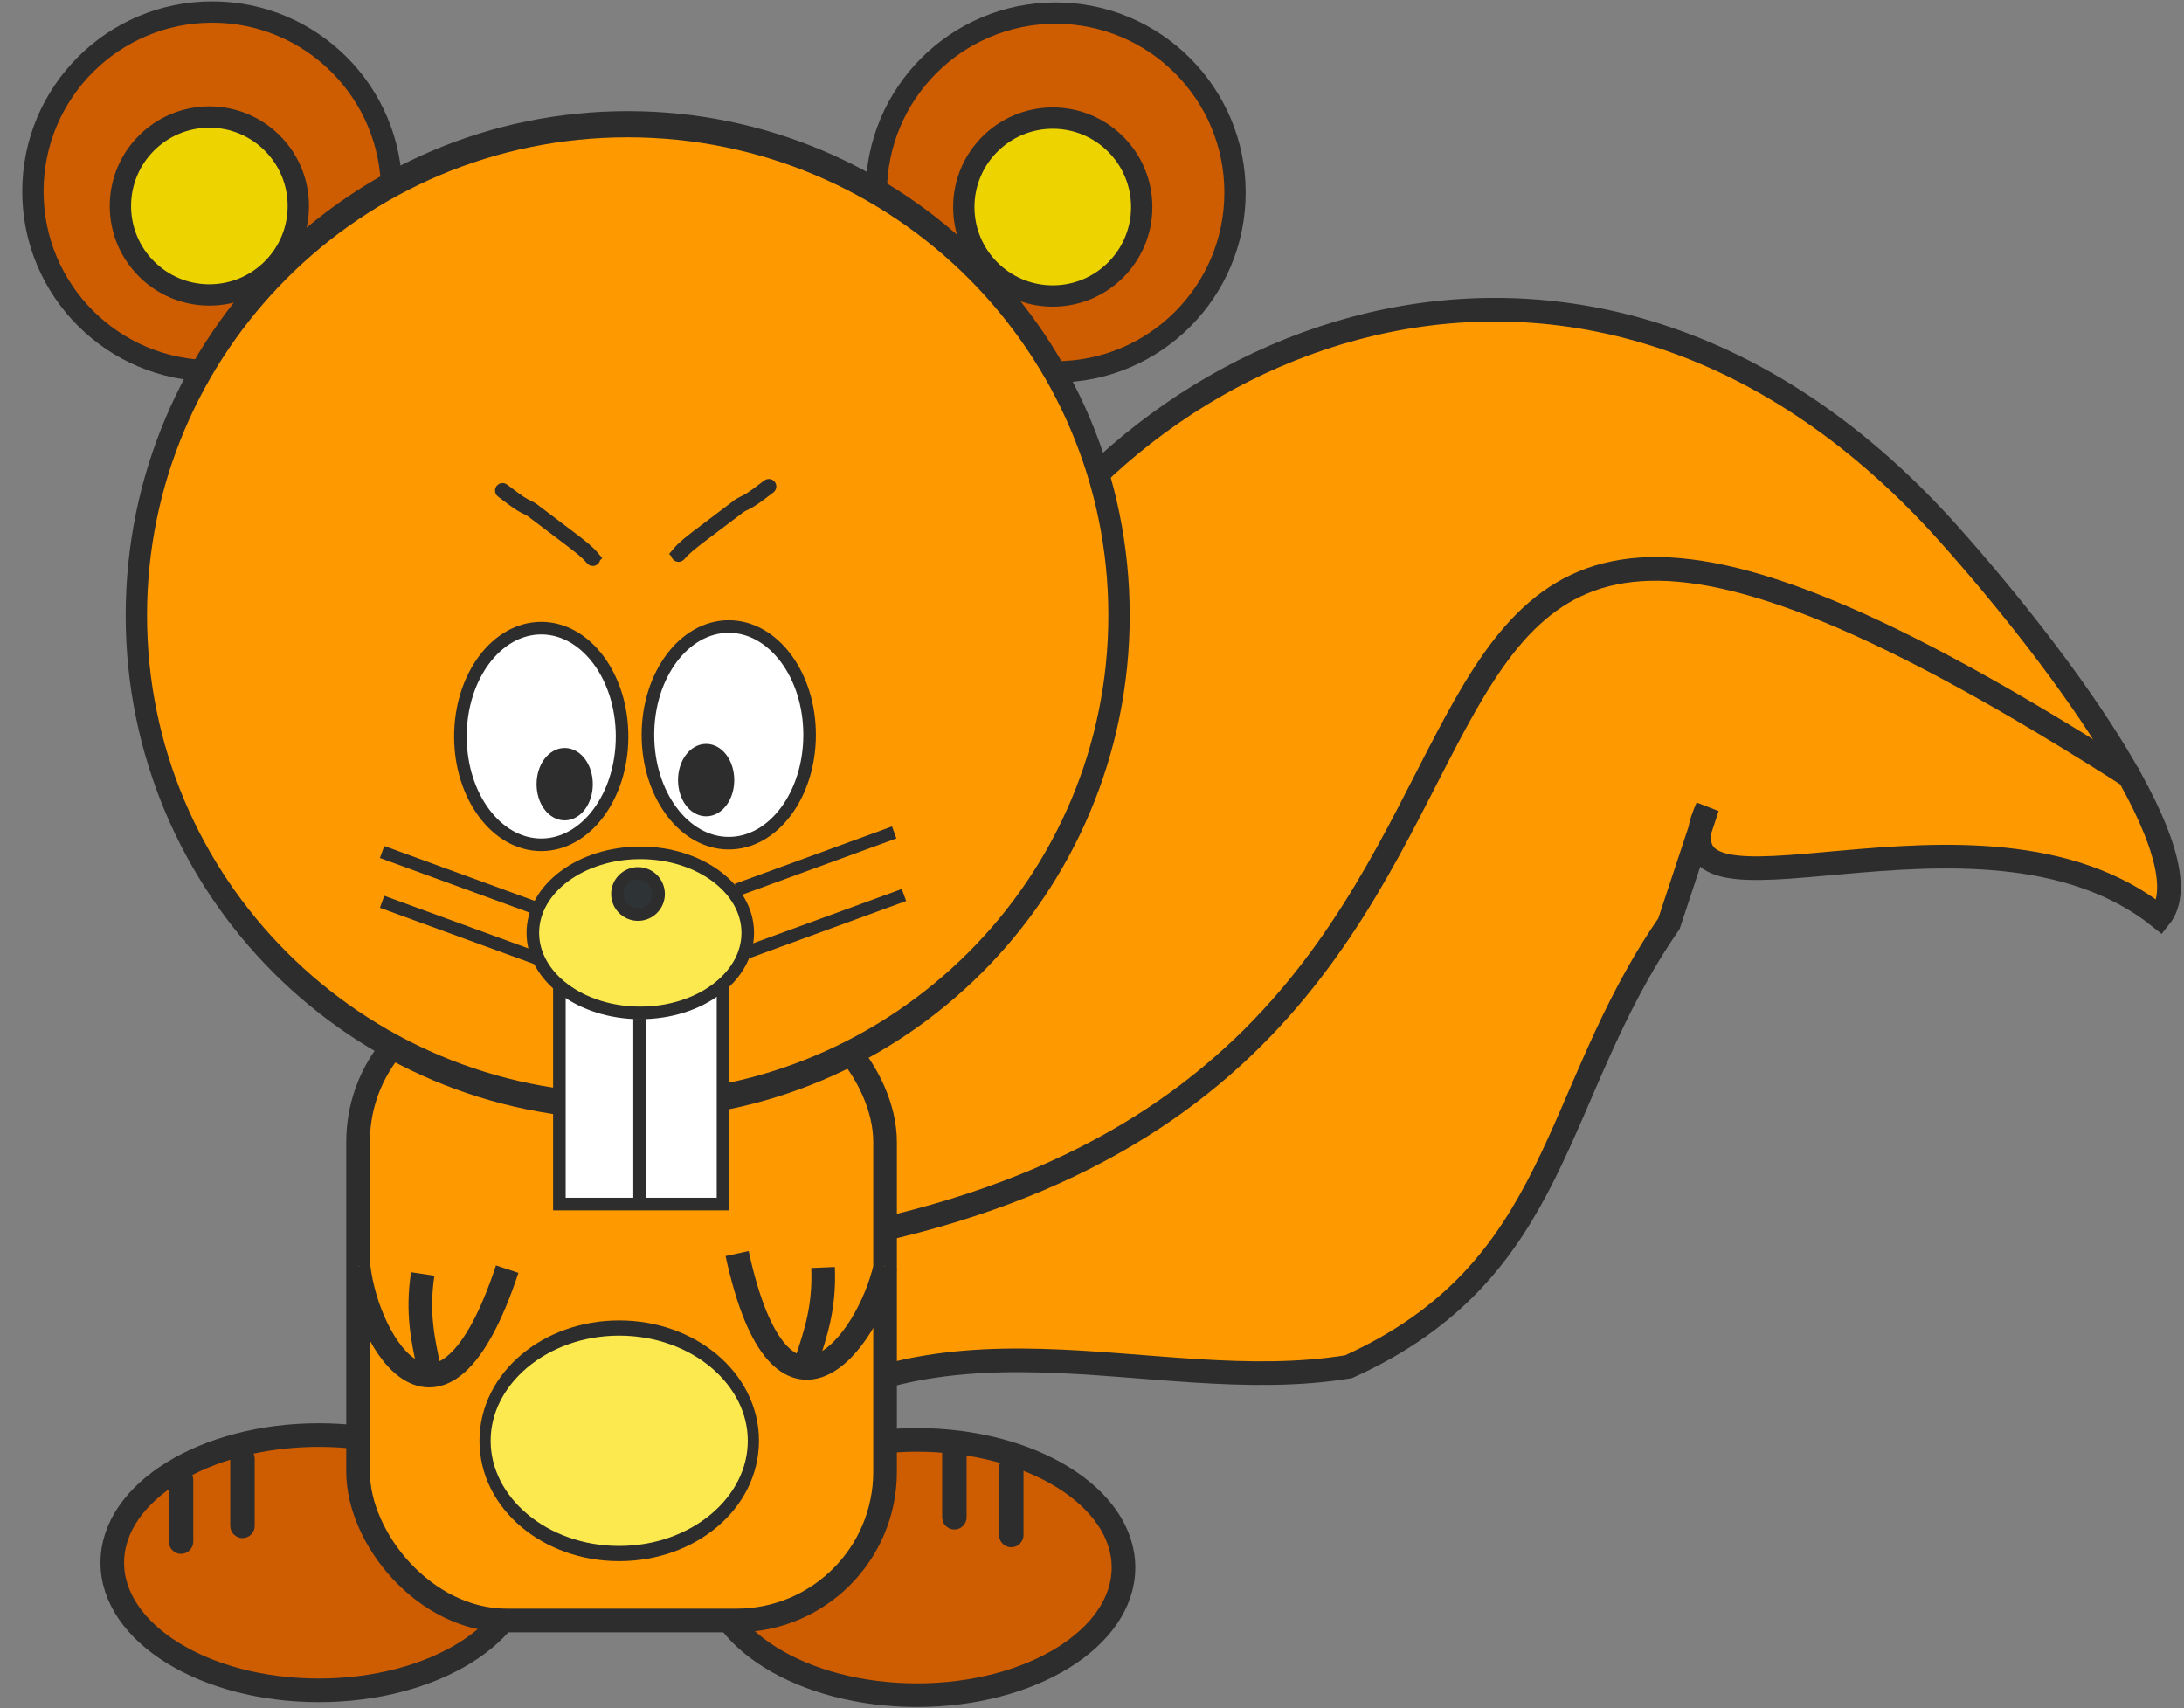 <?xml version="1.0" encoding="UTF-8" standalone="no"?>
<!-- Created with Inkscape (http://www.inkscape.org/) -->
<svg
    xmlns:inkscape="http://www.inkscape.org/namespaces/inkscape"
    xmlns:rdf="http://www.w3.org/1999/02/22-rdf-syntax-ns#"
    xmlns="http://www.w3.org/2000/svg"
    xmlns:cc="http://creativecommons.org/ns#"
    xmlns:dc="http://purl.org/dc/elements/1.1/"
    xmlns:sodipodi="http://sodipodi.sourceforge.net/DTD/sodipodi-0.dtd"
    xmlns:svg="http://www.w3.org/2000/svg"
    xmlns:ns1="http://sozi.baierouge.fr"
    xmlns:xlink="http://www.w3.org/1999/xlink"
    id="svg2"
    sodipodi:docname="wiewior.svg"
    viewBox="0 0 744.09 582"
    version="1.1"
    inkscape:version="0.47pre4 r22446"
  >
  <rect x="0" y="0" width="744.09" height="582" fill="#808080" stroke="none"/>
  <sodipodi:namedview
      id="base"
      bordercolor="#666666"
      inkscape:pageshadow="2"
      inkscape:window-y="25"
      pagecolor="#ffffff"
      inkscape:window-height="789"
      inkscape:window-maximized="1"
      inkscape:zoom="0.39567596"
      inkscape:window-x="0"
      showgrid="false"
      borderopacity="1.0"
      inkscape:current-layer="layer7"
      inkscape:cx="783.81575"
      inkscape:cy="489.56656"
      showguides="true"
      inkscape:guide-bbox="true"
      inkscape:window-width="1152"
      inkscape:pageopacity="0.0"
      inkscape:document-units="px"
  />
  <g
      id="layer7"
      inkscape:label="Ryjek"
      inkscape:groupmode="layer"
      transform="translate(0 -1522.7)"
    >
    <g
        id="g2996"
        transform="translate(1.422 1070.4)"
      >
      <path
          id="path5255"
          sodipodi:nodetypes="cccccsc"
          style="stroke:#2d2d2d;stroke-width:8.053;fill:#ff9900"
          d="m250.35 947.89c65.585-56.554 139.98-18.906 207.66-29.972 72.914-32.979 68.706-92.452 109.18-150.93l13.105-39.65c-22.12 49.49 92.4-11.93 154.14 37.46 15.75-19.6-31.56-85.4-71.9-130.61-120.36-134.87-278.54-70.51-330.84 34.32l0.336-0.009-81.689 279.39z"
      />
      <g
          id="g5286"
          style="stroke:#2d2d2d"
          transform="matrix(1.07 0 0 1.07 -246.25 -102.42)"
        >
        <path
            id="path5280"
            sodipodi:nodetypes="cc"
            style="stroke:#2d2d2d;stroke-width:7.54;fill:none"
            d="m457.01 918.35c335.57-33.43 134.07-355.1 451.1-151.98"
        />
      </g
      >
      <g
          id="g4631"
          style="stroke:#2d2d2d;fill:#f57900"
          transform="matrix(.555 0 0 .555 160.71 450.06)"
        >
        <path
            id="path3686"
            style="stroke:#2d2d2d;stroke-width:7.828;fill:#f57900"
            d="m23.959 712.98v114.96h100.08v-109.85"
        />
        <path
            id="path3688"
            style="stroke:#2d2d2d;stroke-width:8.287;fill:#f57900"
            d="m124.03 723.16v-30.296"
        />
        <path
            id="path3688-8"
            style="stroke:#2d2d2d;stroke-width:7.828;fill:#f57900"
            d="m23.965 719.81v-27.033"
        />
        <path
            id="path3712"
            style="stroke:#2d2d2d;stroke-width:8.635;fill:#f57900"
            d="m73.504 692.86v133.98"
        />
      </g
      >
      <g
          id="g5051"
          style="stroke:#2d2d2d;fill:#ce5c00"
          transform="matrix(.555 0 0 .555 4.88 450.06)"
        >
        <path
            id="path3923"
            sodipodi:rx="82.156967"
            sodipodi:ry="50.775799"
            style="stroke:#2d2d2d;stroke-width:9.398;fill:#ce5c00"
            sodipodi:type="arc"
            d="m202.88 938.6c0 28.043-36.783 50.776-82.157 50.776s-82.157-22.733-82.157-50.776 36.783-50.776 82.157-50.776 82.157 22.733 82.157 50.776z"
            transform="matrix(1.543 0 0 1.543 -1.936 -484.99)"
            sodipodi:cy="938.59869"
            sodipodi:cx="120.72086"
        />
        <path
            id="path3923-2"
            sodipodi:rx="82.156967"
            sodipodi:ry="50.775799"
            style="stroke:#2d2d2d;stroke-width:9.398;fill:#ce5c00"
            sodipodi:type="arc"
            d="m202.88 938.6c0 28.043-36.783 50.776-82.157 50.776s-82.157-22.733-82.157-50.776 36.783-50.776 82.157-50.776 82.157 22.733 82.157 50.776z"
            transform="matrix(1.543 0 0 1.543 365.28 -482.02)"
            sodipodi:cy="938.59869"
            sodipodi:cx="120.72086"
        />
      </g
      >
      <path
          id="path3953"
          style="stroke:#2d2d2d;stroke-width:8.053;fill:#f57900"
          d="m60.396 956.37v3.69 7.785 8.726 0.923c0 0.195-0.275 0.195-0.275 0v-0.923-8.726-7.785-3.69c0-0.195 0.275-0.195 0.275 0z"
      />
      <path
          id="path3955"
          style="stroke:#2d2d2d;stroke-width:8.053;fill:#f57900"
          d="m81.325 949.24v5.166 12.58 5.137c0 0.195-0.275 0.195-0.275 0v-5.137-12.58-5.166c0-0.195 0.275-0.195 0.275 0z"
      />
      <path
          id="path3955-8"
          style="stroke:#2d2d2d;stroke-width:8.053;fill:#f57900"
          d="m323.87 946.31v5.166 12.58 5.137c0 0.195-0.275 0.195-0.275 0v-5.137-12.58-5.166c0-0.195 0.275-0.195 0.275 0z"
      />
      <path
          id="path3955-8-3"
          style="stroke:#2d2d2d;stroke-width:8.053;fill:#f57900"
          d="m343.26 952.37v5.166 12.58 5.137c0 0.195-0.275 0.195-0.275 0v-5.137-12.58-5.166c0-0.195 0.275-0.195 0.275 0z"
      />
      <path
          id="path4003"
          style="stroke:#2d2d2d;stroke-width:8.053;fill:#f57900"
          d="m126.13 904.32c3.545 1.935 6.85 4.266 10.333 6.305 3.121 1.615 6.445 2.735 9.692 4.051 2.056 0.645 4.134 1.211 6.212 1.794 2.359 0.714 3.923 0.456 6.129-0.532 2.774-1.393 4.495-3.271 6.055-5.886 1.981-2.646 3.318-5.665 4.77-8.613 0.846-1.86 0.395-0.963 1.345-2.695 0.413-0.751 1.475-0.167 1.062 0.584-0.915 1.66-0.47 0.781-1.32 2.647-1.466 2.977-2.819 6.026-4.817 8.699-1.695 2.832-3.603 4.874-6.604 6.372-2.327 1.02-4.473 1.392-6.947 0.59-2.121-0.597-4.243-1.169-6.339-1.838-3.301-1.338-6.682-2.477-9.85-4.129-3.459-2.027-6.745-4.337-10.262-6.267-0.766-0.383-0.224-1.467 0.542-1.084z"
      />
      <rect
          id="rect3906"
          style="stroke:#2d2d2d;stroke-width:8.053;fill:#ff9900"
          ry="50.67"
          height="213.7"
          width="179.55"
          y="790.67"
          x="120.57"
      />
      <path
          id="path4043"
          sodipodi:rx="53.773773"
          sodipodi:ry="33.23402"
          style="stroke:#2d2d2d;stroke-width:4.48;fill:#fce94f"
          sodipodi:type="arc"
          d="m287.15 905.99c0 18.355-24.075 33.234-53.774 33.234-29.698 0-53.774-14.879-53.774-33.234s24.075-33.234 53.774-33.234c29.698 0 53.774 14.879 53.774 33.234z"
          transform="matrix(.85 0 0 1.156 11.174 -104.18)"
          sodipodi:cy="905.99109"
          sodipodi:cx="233.37889"
      />
      <path
          id="path4252-1"
          sodipodi:nodetypes="cc"
          style="stroke:#2d2d2d;stroke-width:8.053;fill:#ff9900"
          d="m300.21 883.75c-6.104 26.763-35.652 64.183-50.491-4.395"
      />
      <g
          id="g2980"
          style="stroke:#2d2d2d;fill:#ff9900"
          transform="matrix(.722 -1.325 -1.325 -.722 1198.6 1968.6)"
        >
        <path
            id="path4252"
            style="stroke:#2d2d2d;stroke-width:5.336;fill:#ff9900"
            d="m289.57 971.28c-14.841-10.514-30.27-38.081 15.476-29.801"
            sodipodi:nodetypes="cc"
            inkscape:transform-center-y="5"
            inkscape:transform-center-x="28.5"
        />
        <path
            id="path4290"
            style="stroke:#2d2d2d;stroke-width:5.336;fill:#ff9900"
            d="m294.96 957.71c-8.386-3.056-13.147-7.244-17.97-11.413"
            sodipodi:nodetypes="cc"
            inkscape:transform-center-y="1.3824255"
            inkscape:transform-center-x="32.342585"
        />
      </g
      >
      <path
          id="path4290-1"
          sodipodi:nodetypes="cc"
          style="stroke:#2d2d2d;stroke-width:8.053;fill:#ff9900"
          d="m278.99 884.1c0.575 13.459-2.521 22.514-5.552 31.646"
      />
      <path
          id="path3846-7"
          sodipodi:rx="79.055984"
          sodipodi:ry="79.055984"
          style="stroke:#2d2d2d;stroke-width:9.398;fill:#ce5c00"
          sodipodi:type="arc"
          d="m163.25 406.42c0 43.661-35.395 79.056-79.056 79.056s-79.056-35.395-79.056-79.056 35.395-79.056 79.056-79.056 79.056 35.395 79.056 79.056z"
          transform="matrix(.773 0 0 .773 293.16 203.71)"
          sodipodi:cy="406.4169"
          sodipodi:cx="84.197838"
      />
      <path
          id="path3874-9"
          sodipodi:rx="39.206627"
          sodipodi:ry="39.206627"
          style="stroke:#2d2d2d;stroke-width:9.398;fill:#edd400"
          sodipodi:type="arc"
          d="m122.12 412.84c0 21.653-17.553 39.207-39.207 39.207-21.653 0-39.207-17.553-39.207-39.207 0-21.653 17.553-39.207 39.207-39.207 21.653 0 39.207 17.553 39.207 39.207z"
          transform="matrix(.773 0 0 .773 293.16 203.71)"
          sodipodi:cy="412.84424"
          sodipodi:cx="82.912376"
      />
      <path
          id="path3846"
          sodipodi:rx="79.055984"
          sodipodi:ry="79.055984"
          style="stroke:#2d2d2d;stroke-width:9.398;fill:#ce5c00"
          sodipodi:type="arc"
          d="m163.25 406.42c0 43.661-35.395 79.056-79.056 79.056s-79.056-35.395-79.056-79.056 35.395-79.056 79.056-79.056 79.056 35.395 79.056 79.056z"
          transform="matrix(.773 0 0 .773 5.818 203.35)"
          sodipodi:cy="406.4169"
          sodipodi:cx="84.197838"
      />
      <path
          id="path3874"
          sodipodi:rx="39.206627"
          sodipodi:ry="39.206627"
          style="stroke:#2d2d2d;stroke-width:9.398;fill:#edd400"
          sodipodi:type="arc"
          d="m122.12 412.84c0 21.653-17.553 39.207-39.207 39.207-21.653 0-39.207-17.553-39.207-39.207 0-21.653 17.553-39.207 39.207-39.207 21.653 0 39.207 17.553 39.207 39.207z"
          transform="matrix(.773 0 0 .773 5.818 203.35)"
          sodipodi:cy="412.84424"
          sodipodi:cx="82.912376"
      />
      <path
          id="path2824"
          sodipodi:rx="115.04896"
          sodipodi:ry="93.838814"
          style="stroke:#2d2d2d;stroke-width:5;fill:#ff9900"
          sodipodi:type="arc"
          d="m465.34 702.72c0 51.826-51.509 93.839-115.05 93.839-63.54 0-115.05-42.013-115.05-93.839s51.509-93.839 115.05-93.839c63.54 0 115.05 42.013 115.05 93.839z"
          transform="matrix(1.455 0 0 1.783 -297.24 -591.02)"
          sodipodi:cy="702.71619"
          sodipodi:cx="350.28873"
      />
      <path
          id="path2842"
          sodipodi:rx="32.136581"
          sodipodi:ry="43.063019"
          style="stroke:#2d2d2d;stroke-width:5;fill:#ffffff"
          sodipodi:type="arc"
          d="m235.24 609.52c0 23.783-14.388 43.063-32.137 43.063s-32.137-19.28-32.137-43.063 14.388-43.063 32.137-43.063 32.137 19.28 32.137 43.063z"
          transform="matrix(.857 0 0 .857 8.921 180.84)"
          sodipodi:cy="609.52008"
          sodipodi:cx="203.1032"
      />
      <path
          id="path2842-5"
          sodipodi:rx="32.136581"
          sodipodi:ry="43.063019"
          style="stroke:#2d2d2d;stroke-width:5;fill:#ffffff"
          sodipodi:type="arc"
          d="m235.24 609.52c0 23.783-14.388 43.063-32.137 43.063s-32.137-19.28-32.137-43.063 14.388-43.063 32.137-43.063 32.137 19.28 32.137 43.063z"
          transform="matrix(.857 0 0 .857 72.81 180.29)"
          sodipodi:cy="609.52008"
          sodipodi:cx="203.1032"
      />
      <path
          id="path2870"
          sodipodi:rx="8.676877"
          sodipodi:ry="11.890534"
          style="stroke:#2d2d2d;stroke-width:5;fill:#2d2d2d"
          sodipodi:type="arc"
          d="m221.1 628.48c0 6.567-3.885 11.891-8.677 11.891s-8.677-5.324-8.677-11.891c0-6.567 3.885-11.891 8.677-11.891s8.677 5.324 8.677 11.891z"
          transform="matrix(.857 0 0 .857 8.921 180.84)"
          sodipodi:cy="628.48071"
          sodipodi:cx="212.42279"
      />
      <path
          id="path2870-1"
          sodipodi:rx="8.676877"
          sodipodi:ry="11.890534"
          style="stroke:#2d2d2d;stroke-width:5;fill:#2d2d2d"
          sodipodi:type="arc"
          d="m221.1 628.48c0 6.567-3.885 11.891-8.677 11.891s-8.677-5.324-8.677-11.891c0-6.567 3.885-11.891 8.677-11.891s8.677 5.324 8.677 11.891z"
          transform="matrix(.857 0 0 .857 57.113 179.46)"
          sodipodi:cy="628.48071"
          sodipodi:cx="212.42279"
      />
      <path
          id="path3783-6"
          style="stroke:#2d2d2d;stroke-width:4.346;fill:#2d2d2d"
          d="m229.48 640.89c1.036-1.243 2.239-2.329 3.463-3.381 1.803-1.489 3.675-2.892 5.538-4.304 2.08-1.573 4.161-3.144 6.242-4.715 1.5-1.133 3-2.266 4.5-3.399 1.084-0.995 2.423-1.552 3.713-2.211 1.272-0.675 2.444-1.516 3.607-2.359 1.249-0.918 2.482-1.856 3.717-2.792 0.439-0.333 0.909 0.288 0.47 0.621-1.24 0.939-2.477 1.881-3.731 2.802-1.196 0.867-2.402 1.73-3.71 2.422-1.251 0.639-2.549 1.171-3.597 2.139-1.5 1.133-2.999 2.267-4.5 3.4-2.081 1.571-4.162 3.141-6.241 4.714-1.85 1.403-3.71 2.796-5.501 4.274-1.188 1.021-2.358 2.074-3.364 3.28-0.346 0.429-0.952-0.06-0.606-0.489z"
      />
      <path
          id="path3783-6-6"
          style="stroke:#2d2d2d;stroke-width:4.346;fill:#2d2d2d"
          d="m200.83 642.29c-1.036-1.243-2.239-2.329-3.463-3.381-1.803-1.489-3.675-2.892-5.538-4.304-2.08-1.573-4.161-3.144-6.242-4.715-1.5-1.133-3-2.266-4.5-3.399-1.084-0.995-2.423-1.552-3.713-2.211-1.272-0.675-2.444-1.516-3.607-2.359-1.249-0.918-2.482-1.856-3.717-2.792-0.439-0.333-0.909 0.288-0.47 0.621 1.24 0.939 2.477 1.881 3.731 2.802 1.196 0.867 2.402 1.73 3.71 2.422 1.251 0.639 2.549 1.171 3.597 2.139 1.5 1.133 2.999 2.267 4.5 3.4 2.081 1.571 4.162 3.141 6.241 4.714 1.85 1.403 3.71 2.796 5.501 4.274 1.188 1.021 2.358 2.074 3.364 3.28 0.346 0.429 0.952-0.06 0.606-0.489z"
      />
      <path
          id="path4862"
          style="stroke:#2d2d2d;stroke-width:4.284;fill:#ffffff"
          d="m189.16 783.19v79.302h55.747v-76.946"
      />
      <path
          id="path5018"
          style="stroke:#2d2d2d;stroke-width:4.284;fill:none"
          d="m216.48 799.36v61.243h0.196"
      />
      <path
          id="path2898-5-2"
          sodipodi:rx="42.721107"
          sodipodi:ry="31.813591"
          style="stroke:#2d2d2d;stroke-width:5;fill:#fce94f"
          sodipodi:type="arc"
          d="m284.5 693.32c0 17.57-19.127 31.814-42.721 31.814s-42.721-14.243-42.721-31.814c0-17.57 19.127-31.814 42.721-31.814s42.721 14.243 42.721 31.814z"
          transform="matrix(.857 0 0 .857 9.523 175.93)"
          sodipodi:cy="693.32306"
          sodipodi:cx="241.78329"
      />
      <path
          id="path2902-9-9"
          sodipodi:rx="8.1806374"
          sodipodi:ry="8.1806374"
          style="stroke:#2d2d2d;stroke-width:5;fill:#2e3436"
          sodipodi:type="arc"
          d="m249.05 677.87c0 4.518-3.663 8.181-8.181 8.181s-8.181-3.663-8.181-8.181 3.663-8.181 8.181-8.181 8.181 3.663 8.181 8.181z"
          transform="matrix(.857 0 0 .857 9.523 175.93)"
          sodipodi:cy="677.87079"
          sodipodi:cx="240.87433"
      />
      <path
          id="path4097-4-4"
          style="stroke:#2d2d2d;stroke-width:4.346;fill:#fce94f"
          d="m249.64 755.45 39.537-14.432 14.055-5.131"
          inkscape:transform-center-x="-4.2426407"
          inkscape:transform-center-y="4.2426407"
          sodipodi:nodetypes="ccc"
      />
      <path
          id="path4097-0-6-2"
          style="stroke:#2d2d2d;stroke-width:4.346;fill:#fce94f"
          d="m252.97 776.77 39.537-14.432 14.055-5.131"
          inkscape:transform-center-x="-4.2426407"
          inkscape:transform-center-y="4.2426407"
          sodipodi:nodetypes="ccc"
      />
      <path
          id="path4097-0-7-1-6"
          style="stroke:#2d2d2d;stroke-width:4.346;fill:#fce94f"
          d="m182.35 779.08-39.54-14.43-14.05-5.13"
          inkscape:transform-center-x="4.2426407"
          inkscape:transform-center-y="4.2426407"
          sodipodi:nodetypes="ccc"
      />
      <path
          id="path4097-0-9-9-7"
          style="stroke:#2d2d2d;stroke-width:4.346;fill:#fce94f"
          d="m182.35 762.11-39.54-14.43-14.05-5.13"
          inkscape:transform-center-x="4.2426407"
          inkscape:transform-center-y="4.2426407"
          sodipodi:nodetypes="ccc"
      />
    </g
    >
  </g
  >
</svg
>
